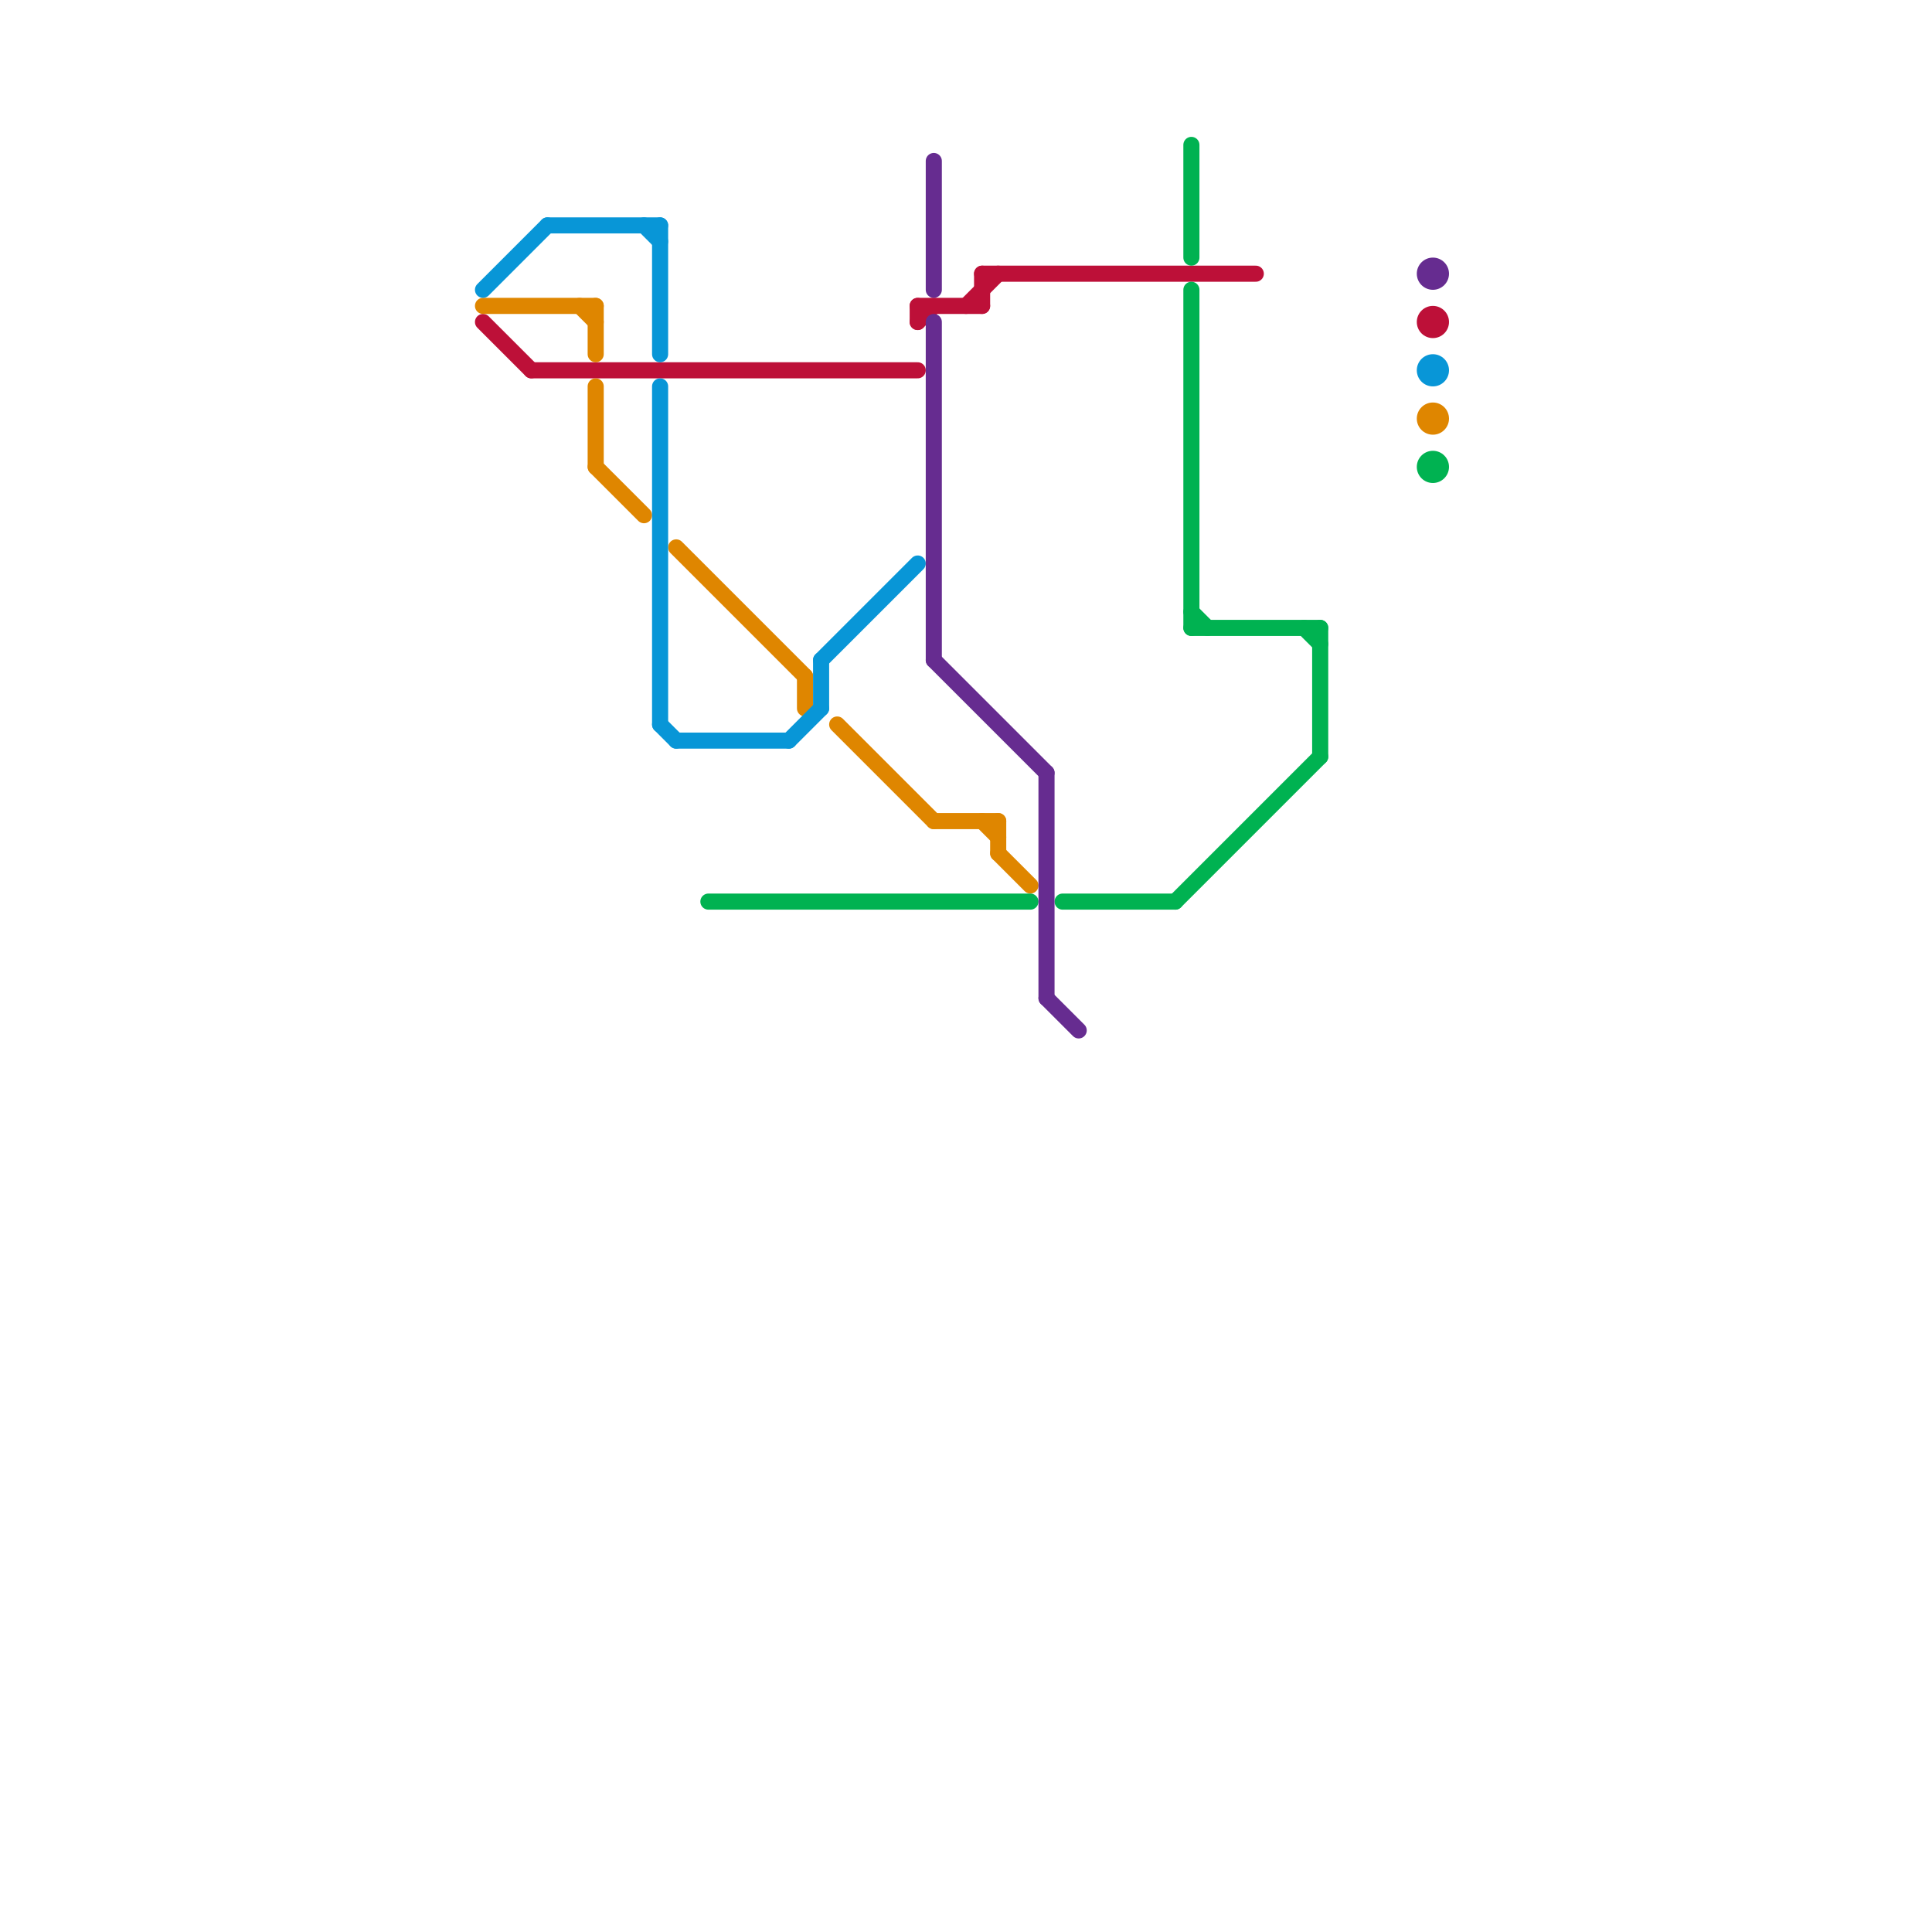 
<svg version="1.1" xmlns="http://www.w3.org/2000/svg" viewBox="0 0 120 120">
<style>text { font: 1px Helvetica; font-weight: 600; white-space: pre; dominant-baseline: central; } line { stroke-width: 1; fill: none; stroke-linecap: round; stroke-linejoin: round; } .c0 { stroke: #bd1038 } .c1 { stroke: #df8600 } .c2 { stroke: #0896d7 } .c3 { stroke: #00b251 } .c4 { stroke: #662c90 }</style><defs><g id="wm-xf"><circle r="1.2" fill="#000"/><circle r="0.9" fill="#fff"/><circle r="0.6" fill="#000"/><circle r="0.3" fill="#fff"/></g><g id="wm"><circle r="0.6" fill="#000"/><circle r="0.3" fill="#fff"/></g></defs><line class="c0" x1="60" y1="19" x2="62" y2="17"/><line class="c0" x1="33" y1="23" x2="57" y2="23"/><line class="c0" x1="61" y1="17" x2="78" y2="17"/><line class="c0" x1="57" y1="20" x2="58" y2="19"/><line class="c0" x1="57" y1="19" x2="61" y2="19"/><line class="c0" x1="30" y1="20" x2="33" y2="23"/><line class="c0" x1="61" y1="17" x2="61" y2="19"/><line class="c0" x1="57" y1="19" x2="57" y2="20"/><circle cx="89" cy="20" r="1" fill="#bd1038" /><line class="c1" x1="58" y1="51" x2="62" y2="51"/><line class="c1" x1="37" y1="19" x2="37" y2="22"/><line class="c1" x1="42" y1="34" x2="50" y2="42"/><line class="c1" x1="37" y1="24" x2="37" y2="29"/><line class="c1" x1="61" y1="51" x2="62" y2="52"/><line class="c1" x1="62" y1="53" x2="64" y2="55"/><line class="c1" x1="50" y1="42" x2="50" y2="44"/><line class="c1" x1="30" y1="19" x2="37" y2="19"/><line class="c1" x1="62" y1="51" x2="62" y2="53"/><line class="c1" x1="52" y1="45" x2="58" y2="51"/><line class="c1" x1="36" y1="19" x2="37" y2="20"/><line class="c1" x1="37" y1="29" x2="40" y2="32"/><circle cx="89" cy="26" r="1" fill="#df8600" /><line class="c2" x1="41" y1="45" x2="42" y2="46"/><line class="c2" x1="41" y1="14" x2="41" y2="22"/><line class="c2" x1="51" y1="41" x2="57" y2="35"/><line class="c2" x1="42" y1="46" x2="49" y2="46"/><line class="c2" x1="34" y1="14" x2="41" y2="14"/><line class="c2" x1="41" y1="24" x2="41" y2="45"/><line class="c2" x1="30" y1="18" x2="34" y2="14"/><line class="c2" x1="49" y1="46" x2="51" y2="44"/><line class="c2" x1="40" y1="14" x2="41" y2="15"/><line class="c2" x1="51" y1="41" x2="51" y2="44"/><circle cx="89" cy="23" r="1" fill="#0896d7" /><line class="c3" x1="82" y1="39" x2="82" y2="47"/><line class="c3" x1="66" y1="56" x2="73" y2="56"/><line class="c3" x1="74" y1="9" x2="74" y2="16"/><line class="c3" x1="74" y1="38" x2="75" y2="39"/><line class="c3" x1="44" y1="56" x2="64" y2="56"/><line class="c3" x1="73" y1="56" x2="82" y2="47"/><line class="c3" x1="74" y1="18" x2="74" y2="39"/><line class="c3" x1="74" y1="39" x2="82" y2="39"/><line class="c3" x1="81" y1="39" x2="82" y2="40"/><circle cx="89" cy="29" r="1" fill="#00b251" /><line class="c4" x1="65" y1="48" x2="65" y2="62"/><line class="c4" x1="58" y1="10" x2="58" y2="18"/><line class="c4" x1="58" y1="41" x2="65" y2="48"/><line class="c4" x1="65" y1="62" x2="67" y2="64"/><line class="c4" x1="58" y1="20" x2="58" y2="41"/><circle cx="89" cy="17" r="1" fill="#662c90" />
</svg>
